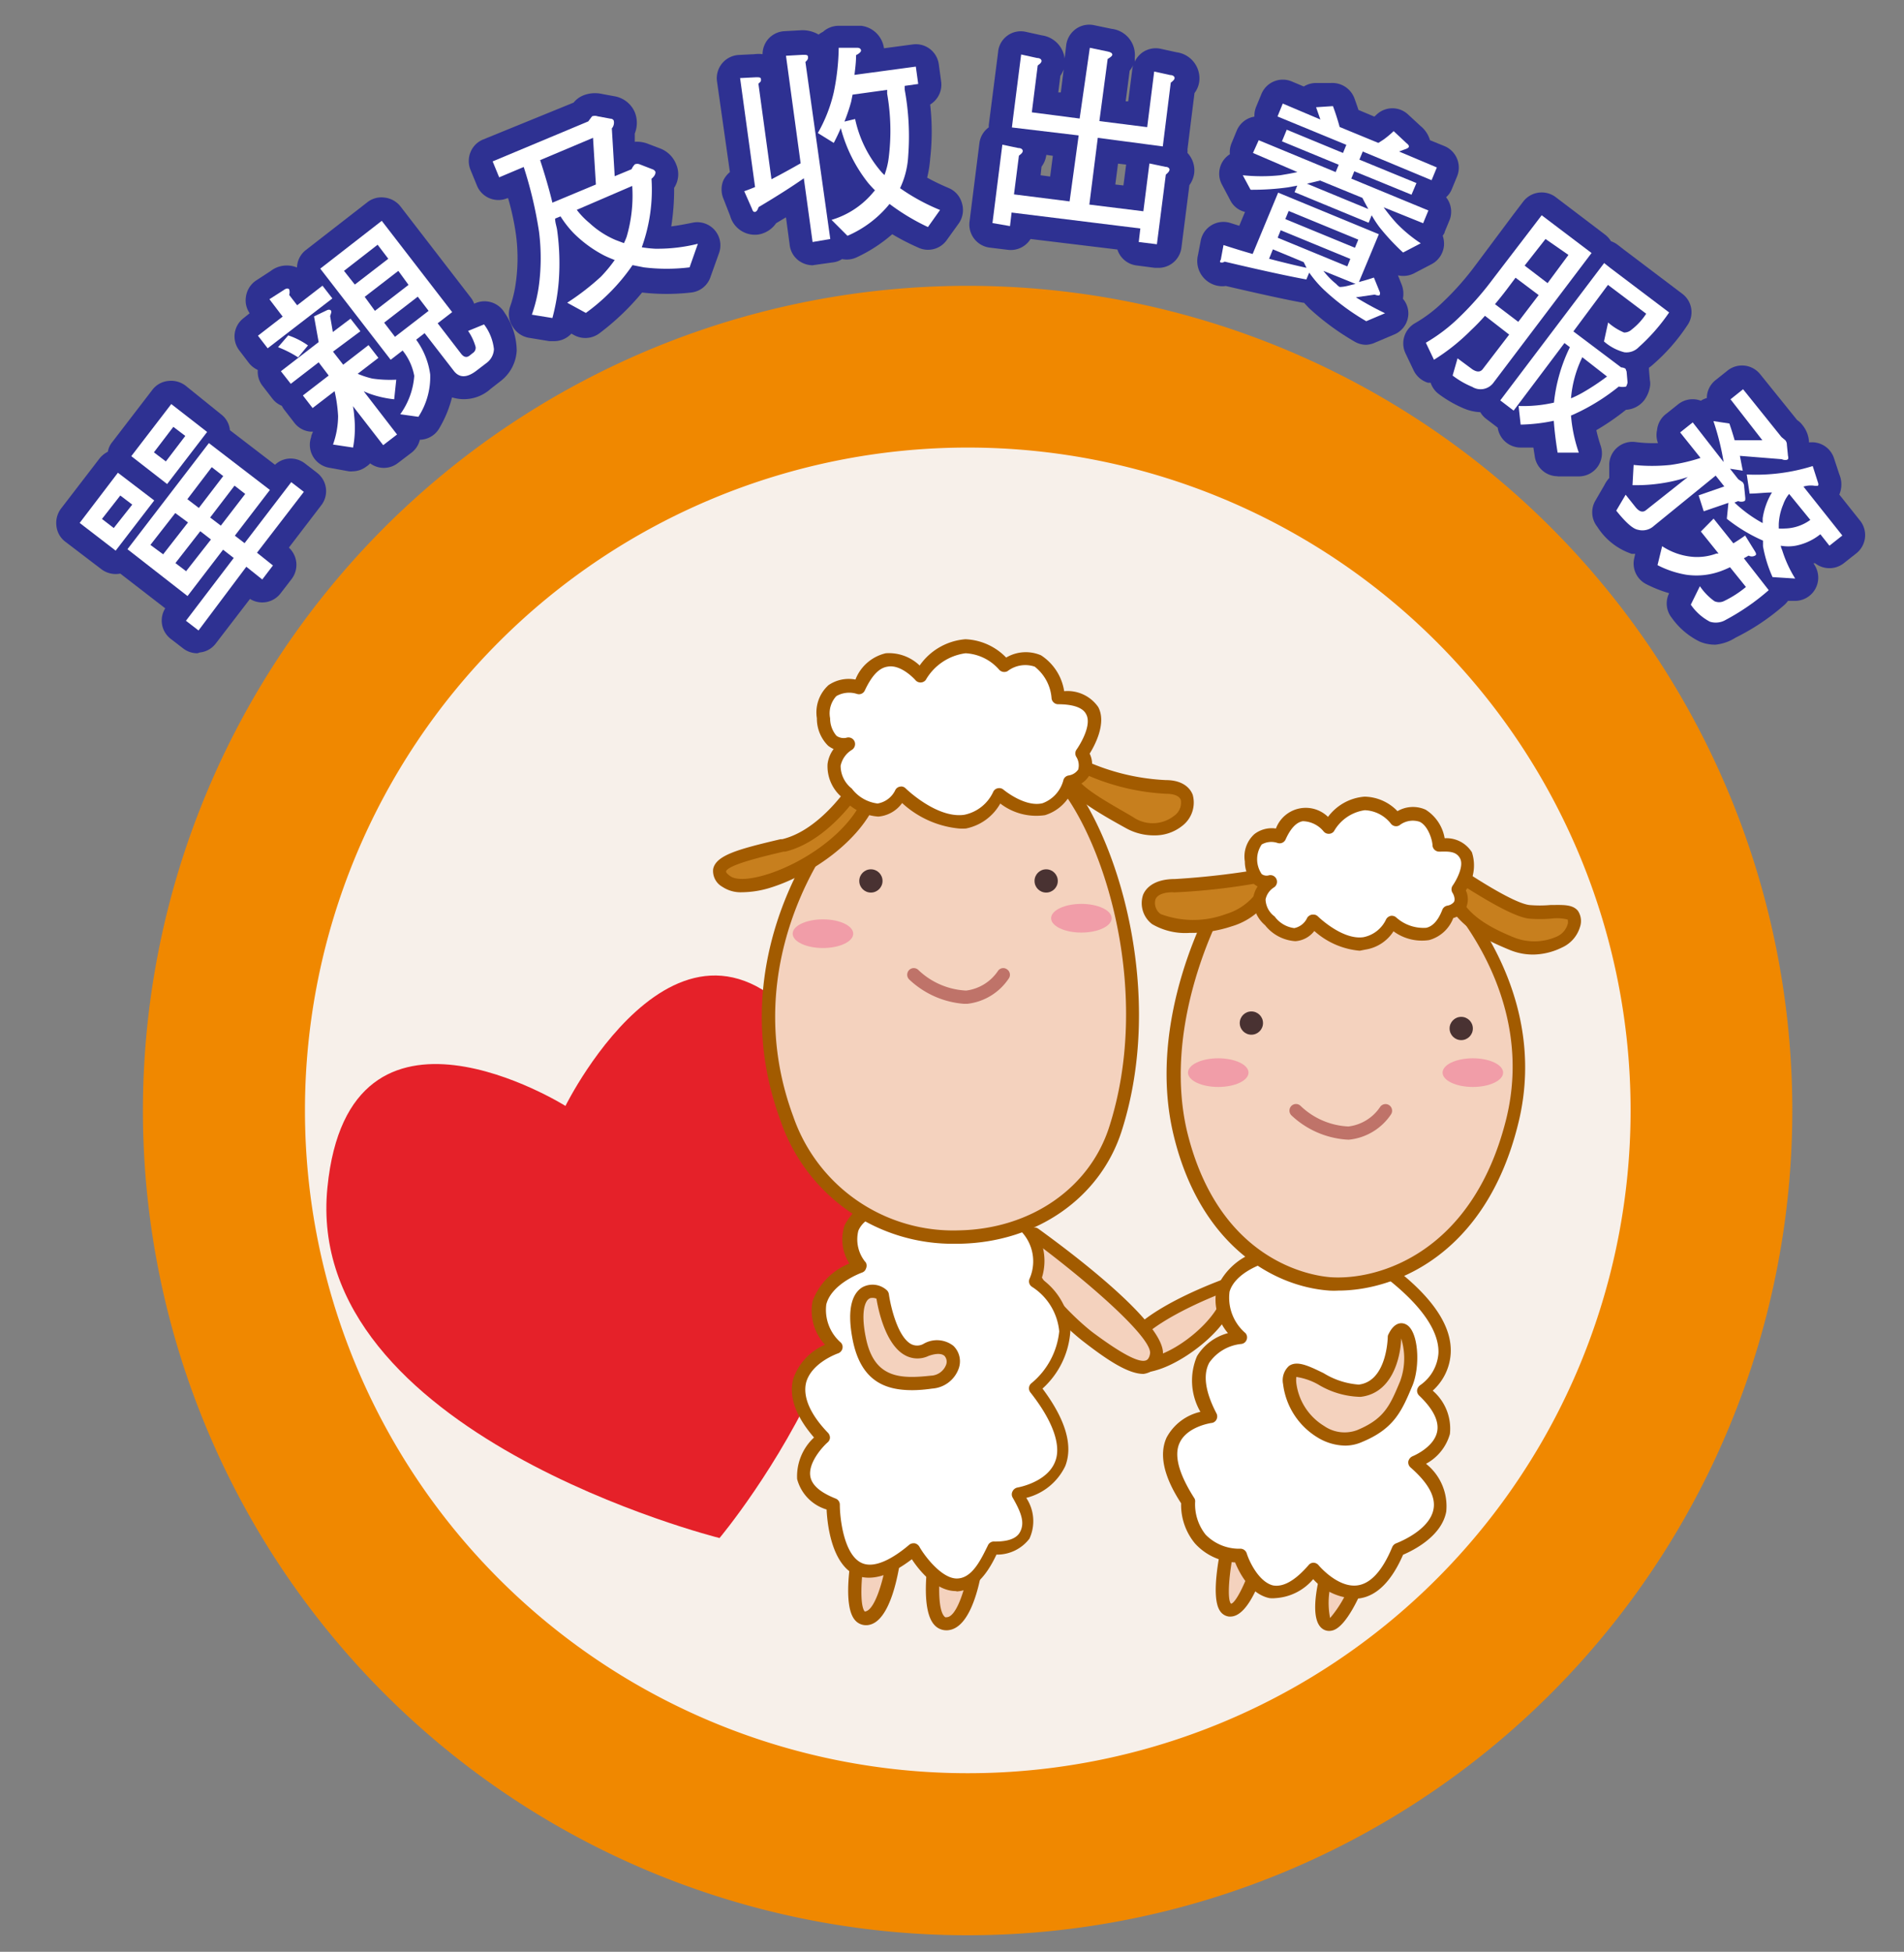 <?xml version="1.0" encoding="UTF-8"?> <svg xmlns="http://www.w3.org/2000/svg" id="圖層_1" data-name="圖層 1" viewBox="0 0 119.5 122.5"><rect x="0" y="0" width="119.5" height="122.5" fill="#808080" stroke="none"/><defs><style>.cls-1{fill:#f7f0ea;}.cls-2{fill:#e52129;}.cls-3{fill:#f4d2be;}.cls-4{fill:#a25b00;}.cls-5{fill:#fff;}.cls-6{fill:#f08800;}.cls-7{fill:#2e3192;}.cls-8{fill:#493232;}.cls-9{fill:#c77f1e;}.cls-10{fill:#bf7369;}.cls-11{fill:#f19da8;}</style></defs><title>ic_service03</title><circle class="cls-1" cx="60.47" cy="70.38" r="44.26"></circle><path class="cls-2" d="M35.49,69.41s7.89-16,16.19-3.26-6.52,30.38-6.52,30.38S19,90,20.55,74.53C21.9,60.89,35.49,69.41,35.49,69.41Z"></path><path class="cls-3" d="M77.18,96.53s-1.06,4.41,0,4.51,2.11-3.84,2.11-3.84Z"></path><path class="cls-4" d="M77.22,101.46h-.08a.78.78,0,0,1-.56-.34c-.64-.9,0-3.82.2-4.69a.41.41,0,0,1,.2-.26.42.42,0,0,1,.33,0l2.1.68a.43.43,0,0,1,.28.5C79.35,98.57,78.46,101.46,77.22,101.46Zm.27-4.4c-.37,1.7-.48,3.34-.23,3.59h0c.27,0,1-1.37,1.51-3.17Z"></path><path class="cls-3" d="M83.28,98.79s-.73,2.74,0,3.12,1.92-2.53,1.92-2.53S84.32,97.15,83.28,98.79Z"></path><path class="cls-4" d="M83.42,102.36a.73.73,0,0,1-.33-.08c-.92-.48-.45-2.68-.21-3.6a.61.61,0,0,1,.05-.12,1.36,1.36,0,0,1,1.23-.78c.84.08,1.34,1.22,1.43,1.45a.37.37,0,0,1,0,.31c-.23.57-1.06,2.47-1.89,2.77A.86.86,0,0,1,83.42,102.36Zm.25-3.4a4.91,4.91,0,0,0-.19,2.59,7.3,7.3,0,0,0,1.27-2.16c-.18-.38-.47-.77-.67-.78S83.82,98.73,83.67,99Z"></path><path class="cls-3" d="M77.14,80.6s-7,2.49-6.29,4.57S77.76,83.09,77.14,80.6Z"></path><path class="cls-4" d="M71.75,86.14a1.22,1.22,0,0,1-1.29-.84C69.69,83,75.77,80.65,77,80.21a.45.45,0,0,1,.34,0,.43.43,0,0,1,.2.27c.55,2.2-2.92,4.93-4.94,5.51A3.26,3.26,0,0,1,71.75,86.14Zm5-5c-2.6,1-5.86,2.77-5.5,3.85.12.37.68.3,1.12.17C74.18,84.69,76.52,82.62,76.75,81.19Z"></path><path class="cls-5" d="M79.27,78.87s-4.65,1.35-1.45,5.07c0,0-4.23.4-1.87,5,0,0-4.6.56-1.39,5.33a3.11,3.11,0,0,0,3.26,3.39s1.4,4.5,4.58.83c0,0,3.18,3.94,5.33-1.25,0,0,5.18-1.86,1-5.46,0,0,3.74-1.45.56-4.5,0,0,4-2.56-1.87-7.19C87.45,80.05,81.33,76.73,79.27,78.87Z"></path><path class="cls-4" d="M80.07,100.3a1.81,1.81,0,0,1-.4,0c-1.23-.26-1.91-1.64-2.15-2.24A3.64,3.64,0,0,1,75,96.87a3.8,3.8,0,0,1-.87-2.52c-1.09-1.67-1.4-3.06-.91-4.13a3.22,3.22,0,0,1,2.12-1.61,3.92,3.92,0,0,1-.21-3.5,3.26,3.26,0,0,1,1.94-1.44,3.24,3.24,0,0,1-.7-2.83,4.13,4.13,0,0,1,2.67-2.33c2.31-2.2,8.34,1,8.6,1.17,2.37,1.86,3.5,3.62,3.41,5.26a3.41,3.41,0,0,1-1.13,2.34A3.14,3.14,0,0,1,91,90a3.06,3.06,0,0,1-1.5,1.87,3.4,3.4,0,0,1,1.27,3c-.29,1.58-2.13,2.46-2.71,2.71-.72,1.66-1.65,2.59-2.75,2.74a3.64,3.64,0,0,1-2.89-1.21A3.36,3.36,0,0,1,80.07,100.3Zm1.28-21.74a2.38,2.38,0,0,0-1.78.6.49.49,0,0,1-.18.11s-1.85.55-2.22,1.8a2.92,2.92,0,0,0,1,2.6.41.41,0,0,1,.07.42.4.4,0,0,1-.34.26,2.79,2.79,0,0,0-2,1.17c-.41.75-.26,1.83.45,3.19a.42.42,0,0,1,0,.38.39.39,0,0,1-.32.22s-1.53.21-2,1.26c-.37.81,0,2,.91,3.43a.36.36,0,0,1,.07.26,3.06,3.06,0,0,0,.66,2.06,2.94,2.94,0,0,0,2.2.88.42.42,0,0,1,.38.3c.15.48.74,1.76,1.63,2,.65.13,1.4-.29,2.25-1.27a.39.39,0,0,1,.32-.15.43.43,0,0,1,.31.16s1.2,1.44,2.45,1.26c.83-.12,1.56-.93,2.17-2.4a.45.45,0,0,1,.25-.24s2.09-.77,2.34-2.14c.15-.78-.34-1.66-1.44-2.62a.42.42,0,0,1-.14-.38.47.47,0,0,1,.26-.32s1.35-.54,1.55-1.55c.13-.66-.25-1.42-1.13-2.26a.43.43,0,0,1-.13-.34.48.48,0,0,1,.19-.31,2.67,2.67,0,0,0,1.15-2c.06-1.34-1-2.9-3-4.52A15.06,15.06,0,0,0,81.35,78.56Zm-2.08.31h0Z"></path><path class="cls-3" d="M76.59,56.49s-4.22,7.3-2.49,14.56,6.57,9.27,9.41,9.48,9.18-1.31,11.4-10.1-4.62-15.14-4.62-15.14Z"></path><path class="cls-4" d="M84,81a5,5,0,0,1-.56,0c-3.67-.26-8.17-3-9.79-9.79-1.75-7.34,2.36-14.56,2.54-14.87l.11-.18,14.09-1.24.14.12c.07.07,7,6.63,4.74,15.55C93.22,78.8,87.5,81,84,81ZM76.85,56.89C76.22,58.06,73,64.57,74.5,71c2,8.23,7.87,9.07,9,9.16,3.08.21,8.89-1.58,11-9.79,2-7.78-3.46-13.69-4.38-14.61Z"></path><path class="cls-3" d="M64.93,77.49s7.92,5.74,7.64,7.54-2.69.1-4.28-1.09S63,79,64.93,77.49Z"></path><path class="cls-4" d="M71.77,86.23c-.92,0-2.17-.79-3.73-2-1.31-1-4-3.65-4.06-5.62a1.8,1.8,0,0,1,.69-1.49.42.42,0,0,1,.5,0c1.91,1.38,8.11,6,7.81,7.94a1.24,1.24,0,0,1-.72,1A1.3,1.3,0,0,1,71.77,86.23ZM65,78a1,1,0,0,0-.17.6c0,1.56,2.44,4,3.72,5,1.81,1.35,3,2,3.42,1.76,0,0,.16-.07.21-.41C72.31,84,68.6,80.69,65,78Z"></path><path class="cls-3" d="M53.93,97.2s-.87,4.43.45,4.36,1.8-4.36,1.8-4.36Z"></path><path class="cls-4" d="M54.35,102a.9.9,0,0,1-.69-.32c-.8-.92-.25-3.94-.14-4.53a.42.42,0,0,1,.41-.34h2.25a.41.41,0,0,1,.41.46c-.12,1.09-.64,4.65-2.19,4.73Zm-.08-4.36c-.24,1.46-.31,3.12,0,3.5h0c.58,0,1.16-1.77,1.42-3.5Z"></path><path class="cls-3" d="M58.67,97.9s-.62,4.08.76,4,1.87-4,1.87-4Z"></path><path class="cls-4" d="M59.39,102.32a1,1,0,0,1-.75-.34c-.83-.91-.46-3.61-.38-4.15a.41.41,0,0,1,.41-.35H61.3a.41.41,0,0,1,.31.14.44.44,0,0,1,.1.33c-.09.71-.61,4.29-2.26,4.37Zm-.36-4c-.13,1.15-.15,2.7.23,3.12.05.06.09.08.15.06.61,0,1.17-1.74,1.41-3.18Z"></path><path class="cls-5" d="M55.38,75.62s-3.49.76-1.45,3.87c0,0-4.6,1.59-1.49,5.05,0,0-4.63,1.53-.76,5.68,0,0-3.18,2.76.62,4.22,0,0,0,7,5.05,2.83,0,0,2.77,5,5-.14,0,0,3.59.21,1.52-3.39,0,0,5.6-.89,1.07-6.64,0,0,4.25-3.46,0-6.71a3.14,3.14,0,0,0-1.14-3.87S56.11,73.06,55.38,75.62Z"></path><path class="cls-4" d="M60,99.86c-1.26,0-2.31-1.29-2.77-2-1.4,1.07-2.58,1.39-3.52,1-1.54-.71-1.79-3.26-1.83-4.12a2.72,2.72,0,0,1-1.85-1.91,3.33,3.33,0,0,1,1.06-2.61c-1.15-1.33-1.59-2.56-1.31-3.66a3.58,3.58,0,0,1,2-2.16A3.15,3.15,0,0,1,51,81.66a4.08,4.08,0,0,1,2.31-2.36,2.79,2.79,0,0,1-.3-2.4,3.19,3.19,0,0,1,2-1.63,1.54,1.54,0,0,1,.79-.76c2.13-1,7.49,1.36,8.1,1.63a3.54,3.54,0,0,1,1.47,4.12,4.32,4.32,0,0,1,1.81,3.26,5.32,5.32,0,0,1-1.75,3.63c1.45,1.94,1.93,3.57,1.43,4.86a3.7,3.7,0,0,1-2.45,2,2.63,2.63,0,0,1,.2,2.56,2.55,2.55,0,0,1-2.07,1c-.69,1.48-1.53,2.26-2.49,2.31Zm-2.67-3h.08a.45.45,0,0,1,.29.21c.31.56,1.39,2,2.35,2S61.56,97.89,62,97a.41.41,0,0,1,.41-.25c.34,0,1.28,0,1.6-.58s.11-1.2-.46-2.19a.4.4,0,0,1,0-.38.44.44,0,0,1,.31-.24s1.85-.31,2.36-1.62c.41-1-.13-2.55-1.55-4.35a.41.41,0,0,1,.07-.58,4.85,4.85,0,0,0,1.74-3.25,3.73,3.73,0,0,0-1.73-2.81.41.41,0,0,1-.13-.5,2.72,2.72,0,0,0-1-3.36c-1.48-.66-5.82-2.31-7.34-1.6a.74.74,0,0,0-.43.47.4.4,0,0,1-.31.29s-1.31.3-1.67,1.2a2.24,2.24,0,0,0,.48,2,.44.44,0,0,1,0,.37.39.39,0,0,1-.25.25s-1.91.68-2.24,2a2.72,2.72,0,0,0,.92,2.4.4.4,0,0,1,.09.38.43.43,0,0,1-.27.29s-1.64.56-2,1.81c-.23.89.23,2,1.37,3.18a.45.45,0,0,1,.12.31.41.41,0,0,1-.15.29c-.35.31-1.23,1.3-1.08,2.14.1.55.63,1,1.58,1.38a.41.41,0,0,1,.27.39c0,.84.25,3.13,1.36,3.65.87.41,2.12-.39,3-1.14A.41.41,0,0,1,57.35,96.86Zm-2-21.24h0Z"></path><path class="cls-3" d="M52.23,52a19.25,19.25,0,0,0-2.83,18.2c3.8,10.31,17.85,9.27,20.61.62s-.34-18.33-3.39-21.93l-11.27-.3Z"></path><path class="cls-4" d="M60,78.06a11.42,11.42,0,0,1-11-7.69C45.16,60,51.85,51.83,51.92,51.75h0l3.24-3.55,11.65.31.12.15c3.23,3.81,6.23,13.69,3.47,22.32-1.34,4.2-5.34,7-10.19,7.08ZM52.55,52.29c-.2.25-6.39,8-2.76,17.79A10.62,10.62,0,0,0,60.2,77.22c4.49-.09,8.19-2.65,9.42-6.5,2.64-8.24-.14-17.63-3.19-21.4L55.53,49Z"></path><path class="cls-6" d="M60.74,17.94a51.76,51.76,0,1,0,51.75,51.75A51.75,51.75,0,0,0,60.74,17.94Zm0,93.35a41.6,41.6,0,1,1,41.6-41.6A41.59,41.59,0,0,1,60.74,111.29Z"></path><path d="M5,32.82,7.4,29.67l2.28,1.74L7.26,34.56Zm3.3-1.15-.75-.57L6.4,32.57l.74.57ZM8,34.47l5.11-6.66,3.83,2.94-2.2,2.87.61.47,2.93-3.83.79.61-2.94,3.82,1,.8-.67.88-1-.8-3,4-.79-.61,3-3.94L14,34.5l-2.23,2.91Zm.24-5.84,2.51-3.27L13,27.11l-2.51,3.27Zm2,6.16,1.56-2L11,32.2l-1.56,2Zm1.39-7.43-.75-.57-1.22,1.6.75.57Zm1.61,6.5-.67-.52-1.56,2,.67.51Zm-1.48-2.53.72.55,1.53-2-.72-.56ZM15.39,31l-.67-.52-1.53,2,.67.51Z"></path><path d="M16.91,18.78l.89-.57c.16-.12.28-.13.35-.05a.61.61,0,0,1,0,.35l.5.65,1.59-1.23.62.8-4.06,3.13-.61-.79,1.55-1.2Zm1.18,2.27a4.64,4.64,0,0,1,1.24.63l-.62.75a6.8,6.8,0,0,0-1.26-.64Zm1.62-1.19.77-.37c.13-.07.23-.07.29,0s0,.18-.05.35l.17,1L22,20l.62.79L20.9,22.07l.64.82,1.59-1.23.62.8-1.3,1a5.72,5.72,0,0,0,.92.3,7.73,7.73,0,0,0,1.5.07l-.13,1.23a6.66,6.66,0,0,1-1.57-.36l-.34-.14,2.09,2.71-.87.67-1.9-2.45a4.51,4.51,0,0,1,.08.6,6.84,6.84,0,0,1-.07,2L20.9,27.9a5.41,5.41,0,0,0,.32-1.79A9.27,9.27,0,0,0,21,24.55l-1.38,1.06-.61-.79,1.62-1.25L20,22.74l-1.75,1.35-.62-.79L20,21.47Zm.39-3,3.86-3,4.42,5.73-.91.7,1.47,1.91c.17.22.35.26.53.12l.2-.16a.39.39,0,0,0,.18-.39,3.41,3.41,0,0,0-.47-1l1-.41A3.14,3.14,0,0,1,31,21.91a1.13,1.13,0,0,1-.45.86l-.64.49c-.61.47-1.09.47-1.44,0l-1.82-2.35-.53.41A4.8,4.8,0,0,1,27,23.5a4.6,4.6,0,0,1-.74,2.66L25.12,26A4.7,4.7,0,0,0,26,23.59,3.57,3.57,0,0,0,25.27,22l-.75.58Zm2.17,1,2.1-1.62-.67-.88L21.59,17Zm1.26,1.65,2.11-1.63L25,17l-2.11,1.63Zm3.37,0-.68-.89-2.11,1.63.68.89Z"></path><path d="M32.87,10.48l-1.54.65-.41-1,6-2.51.24-.32a.53.53,0,0,1,.35,0l.81.15c.11,0,.18.07.2.12a.56.56,0,0,1-.12.49l.18,3,1.06-.44a1,1,0,0,1,.21-.31.42.42,0,0,1,.29,0l.8.31a.32.32,0,0,1,.2.17c0,.08,0,.22-.25.43a10.62,10.62,0,0,1-.61,4.3,7.45,7.45,0,0,0,.84.09,10.47,10.47,0,0,0,2.68-.31l-.52,1.48a11.79,11.79,0,0,1-2.87,0l-.71-.14a12.23,12.23,0,0,1-2.93,3L35.6,19a15.68,15.68,0,0,0,2.11-1.63,8.78,8.78,0,0,0,.87-1.05c-.23-.09-.45-.18-.67-.29A7.8,7.8,0,0,1,36,14.63a6.51,6.51,0,0,1-.82-1.05l-.34.14c0,.26.1.5.13.74a15.17,15.17,0,0,1,.1,3.18,12.69,12.69,0,0,1-.4,2.32l-1.29-.21a9.09,9.09,0,0,0,.45-1.89,13.13,13.13,0,0,0,0-3.32A25.55,25.55,0,0,0,32.87,10.48Zm1.8,2.24,2.73-1.14-.18-2.93-3.32,1.4C34.21,11,34.47,11.89,34.67,12.72Zm1.53.45A5,5,0,0,0,37,14a5.67,5.67,0,0,0,1.63,1.06l.53.2a4.34,4.34,0,0,0,.17-.4,9.2,9.2,0,0,0,.35-3.19Z"></path><path d="M46.45,4.9l1-.05c.2,0,.3,0,.31.12s0,.15-.16.28l.82,6c.62-.32,1.23-.66,1.83-1l-.92-6.75,1.06-.06c.2,0,.31,0,.32.12s0,.18-.16.33L52.11,15,51,15.19l-.55-4c-.68.48-1.63,1.09-2.84,1.81-.06.19-.13.28-.22.3s-.15-.06-.19-.19L46.71,12c.24-.08.46-.17.68-.26ZM52.64,3l1.18,0c.14,0,.21.08.22.16s-.09.19-.31.3c0,.46-.06.87-.1,1.24l3.85-.52.15,1.09-.85.12,0,.23A16.19,16.19,0,0,1,57,9.81a5.36,5.36,0,0,1-.51,2A12.7,12.7,0,0,0,59,13.18l-.76,1.07a13.59,13.59,0,0,1-2.41-1.45,6.92,6.92,0,0,1-2.64,2l-1-1a5.4,5.4,0,0,0,2.65-1.77.6.6,0,0,1,.08-.08c-.16-.16-.31-.32-.45-.49a9.38,9.38,0,0,1-1.7-3.42c-.13.31-.28.62-.44.93l-1-.62a9.38,9.38,0,0,0,1-2.56A14.65,14.65,0,0,0,52.64,3ZM53,7.63l.67-.16a7.45,7.45,0,0,0,1.69,3.37l.15.15a4.75,4.75,0,0,0,.27-1.11,13.51,13.51,0,0,0-.1-4l0-.24-2.17.3-.09.45A11.82,11.82,0,0,1,53,7.63Z"></path><path d="M63.58,7.42l.51-4,1,.22c.2,0,.29.11.28.2s-.09.16-.24.27l-.37,2.94,3,.39L68.4,3l1.11.23q.31.06.3.21c0,.06-.1.15-.29.26L69,7.6l3,.38.44-3.49,1,.22c.2,0,.29.11.28.2s-.09.16-.24.28l-.5,4L68.9,8.65l-.53,4.19,3.39.42.38-3,1,.21c.19,0,.28.11.26.2s-.08.16-.23.29l-.56,4.37-1.14-.14.1-.85-8.08-1-.1.85L62.29,14l.62-4.92,1,.21c.2,0,.29.1.28.2s-.09.16-.24.28l-.31,2.43,3.49.44L67.7,8.5,63.51,8Z"></path><path d="M80.22,12.09l6.32,2.61-1.25,3c.34-.09.65-.18.94-.28l.37.91a.22.22,0,0,1,0,.16c0,.07-.14.07-.32,0l-1.18.17c.52.32,1.12.66,1.83,1l-1.18.5a14.62,14.62,0,0,1-2.58-1.9,7.09,7.09,0,0,1-1-1.15l-.18.43c-1.09-.2-2.81-.57-5.13-1.12a.29.29,0,0,1-.24.05c-.06,0-.07-.08,0-.17l.17-.92c.62.2,1.23.39,1.83.56Zm3.44-5.43c.17.46.31.9.42,1.31l2.43,1,.34-.22a6.31,6.31,0,0,0,.62-.52l.8.75c.13.1.17.17.15.24s-.14.12-.35.19l-.26.1,2.37,1-.33.8L85.53,9.51l-.21.51,3.58,1.47-.31.73L85,10.75l-.19.46,4.84,2-.33.8-2.48-1a11.27,11.27,0,0,0,.81,1,8.9,8.9,0,0,0,1.52,1.26l-1.11.58a14.33,14.33,0,0,1-1.48-1.59,6.93,6.93,0,0,1-.49-.75l-.19.47-4.65-1.92.17-.41-.59.11a16.22,16.22,0,0,1-2.34.15L78,11a11.48,11.48,0,0,0,2.35,0c.35-.06.72-.12,1.08-.2L78.64,9.6,79,8.8l4.83,2,.19-.46L80.46,8.87l.3-.73L84.29,9.6l.21-.51L80.18,7.31l.33-.81,2.36,1-.27-.77ZM82,16.81c-.06-.12-.12-.25-.18-.36l-1.93-.8-.24.59C80.45,16.45,81.23,16.64,82,16.81Zm-1.62-2.36-.19.47,4.37,1.8.19-.47Zm.5-1.21-.21.51,4.37,1.8.21-.51Zm5-.12c-.13-.24-.26-.47-.37-.7l-2.66-1.09-.82.2ZM83.06,17a4.93,4.93,0,0,0,.81.83.91.91,0,0,0,.21.18c.34,0,.66-.12,1-.19Z"></path><path d="M96.15,14.31l.61-.8,3.13,2.37-6.18,8.17a1,1,0,0,1-1.31.23,5.33,5.33,0,0,1-1.23-.71l.31-1.08.93.69c.28.18.49.18.64,0L94.72,21,93.2,19.82a12.39,12.39,0,0,1-.87.9A12.86,12.86,0,0,1,90,22.58l-.51-1.07a10.65,10.65,0,0,0,2.07-1.57,19.59,19.59,0,0,0,2.14-2.43Zm-2.32,4.78,1.46,1.11,1.28-1.68-1.45-1.09-.54.72C94.33,18.48,94.08,18.79,93.83,19.09Zm7.24-2.27,3.69,2.79a11.9,11.9,0,0,1-1.91,2.18,1.07,1.07,0,0,1-.9.32,3.12,3.12,0,0,1-1.28-.68l.26-1.19a3.66,3.66,0,0,0,1,.63.68.68,0,0,0,.47-.18,4,4,0,0,0,.92-1l-2.4-1.81L98.75,20.8l3,2.26a.54.54,0,0,1,.27.08l.07.18.06.69a1,1,0,0,1-.09.25s-.2.06-.46,0a13,13,0,0,1-2.45,1.57c-.19.09-.37.18-.55.25a9.45,9.45,0,0,0,.49,2.33H97.76c-.12-.75-.2-1.41-.24-2a11.15,11.15,0,0,1-2.08.24l-.13-1.17a8.7,8.7,0,0,0,2.22-.21,10.4,10.4,0,0,1,1-3.48l-.34-.26L95,25.77l-.84-.64,6.52-8.62Zm-5.38-.15,1.44,1.1L98.44,16,97,15Zm3.62,5.75A7.21,7.21,0,0,0,98.6,25a6.5,6.5,0,0,0,.75-.37,14.53,14.53,0,0,0,1.51-1Z"></path><path d="M112.05,27.63a.43.43,0,0,1,.1.29l.07.7a.3.3,0,0,1,0,.2c-.09.07-.22.07-.4,0l-2.62-.21.18.93-.8-.12.52.66.27.18a.43.43,0,0,1,.1.29l.07.71c0,.1,0,.16-.06.19s-.21.07-.39,0l-.23.09a8.34,8.34,0,0,0,1.77,1.29l0,0,0-.3a4.45,4.45,0,0,1,.51-1.5.83.83,0,0,1,.08-.12c-.47,0-.94.07-1.41.07l-.18-1.2a11.91,11.91,0,0,0,4.14-.53l.32,1q.07.18,0,.24s-.09,0-.19,0a1.55,1.55,0,0,0-.71.05l2.44,3.07-.81.64-.57-.72a3.55,3.55,0,0,1-1.55.72,2.63,2.63,0,0,1-.93,0c0,.1.06.21.1.33a7.69,7.69,0,0,0,.8,1.73l-1.42-.09a8.18,8.18,0,0,1-.6-1.94c0-.11,0-.23,0-.35a10.22,10.22,0,0,1-2.27-1.37l.1-1-1.55.53-.32-1,1.61-.56-.54-.68L103.81,33a1.06,1.06,0,0,1-1,.25c-.32-.05-.77-.45-1.37-1.2l.59-1,.62.78c.22.27.43.35.63.21l2.65-2.1a9.56,9.56,0,0,1-1.18.31,10.61,10.61,0,0,1-2.29.2l.07-1.27a11.18,11.18,0,0,0,2.31,0,10.73,10.73,0,0,0,1.89-.44l-1.28-1.6.79-.63L108.18,29a16.09,16.09,0,0,0-.64-2.57l1,.15q.18.52.33,1.05l1.74,0-2-2.57.79-.63,2.41,3Zm-4.5,4.92,1.24,1.55c.23-.14.48-.3.74-.49l.62,1c.08.13.09.22,0,.26a.4.4,0,0,1-.4,0l-.3.17,1.56,2a14.37,14.37,0,0,1-2.69,1.86,1.23,1.23,0,0,1-1,.12,3.31,3.31,0,0,1-1.2-1.07l.57-1.16a3.67,3.67,0,0,0,.91.94.7.7,0,0,0,.59,0,6.65,6.65,0,0,0,1.39-.89l-1-1.24a6,6,0,0,1-.59.25,4.45,4.45,0,0,1-2.17.22,6.17,6.17,0,0,1-1.79-.6l.29-1.19a4.11,4.11,0,0,0,1.94.67,3.48,3.48,0,0,0,1.47-.21l.13,0-1.11-1.38ZM112.29,31a2.13,2.13,0,0,0-.37.66,3.58,3.58,0,0,0-.28,1.23v.28a2.33,2.33,0,0,0,.37,0,2.81,2.81,0,0,0,1.61-.54Z"></path><path class="cls-7" d="M12.39,41a1.45,1.45,0,0,1-.89-.3l-.78-.6a1.45,1.45,0,0,1-.35-1.92L7.55,36a1.49,1.49,0,0,1-1.18-.27L4.1,34a1.43,1.43,0,0,1-.56-1,1.5,1.5,0,0,1,.29-1.08l2.42-3.15a1.61,1.61,0,0,1,.52-.42,1.31,1.31,0,0,1,.28-.61l2.51-3.27a1.43,1.43,0,0,1,1-.56,1.5,1.5,0,0,1,1.08.29L13.87,26A1.41,1.41,0,0,1,14.43,27l2.83,2.17a1.43,1.43,0,0,1,.8-.38,1.47,1.47,0,0,1,1.07.29l.79.61a1.45,1.45,0,0,1,.26,2l-2.05,2.68a1.47,1.47,0,0,1,.15,2l-.67.87a1.45,1.45,0,0,1-1.92.35l-2.15,2.8a1.43,1.43,0,0,1-1,.56Z"></path><path class="cls-7" d="M22.16,29.58a1.23,1.23,0,0,1-.27,0l-1.26-.23a1.46,1.46,0,0,1-1.1-1.92c0-.11.08-.23.11-.34h-.17a1.43,1.43,0,0,1-1-.56l-.61-.79a1.34,1.34,0,0,1-.17-.27,1.41,1.41,0,0,1-.6-.46l-.61-.79a1.44,1.44,0,0,1-.3-1,1.5,1.5,0,0,1-.56-.44l-.61-.8a1.44,1.44,0,0,1,.26-2l.4-.32a1.42,1.42,0,0,1-.23-1.06,1.47,1.47,0,0,1,.64-1L17,17a1.66,1.66,0,0,1,1.64-.21,1.44,1.44,0,0,1,.56-1.1l3.86-3a1.42,1.42,0,0,1,1.07-.29,1.48,1.48,0,0,1,1,.55l4.42,5.73a1.41,1.41,0,0,1,.21.38l.12-.05a1.46,1.46,0,0,1,1.79.62A4.29,4.29,0,0,1,32.43,22a2.58,2.58,0,0,1-1,1.91l-.63.49a2.5,2.5,0,0,1-2.43.54,7.32,7.32,0,0,1-.8,1.94,1.44,1.44,0,0,1-1.22.72,1.43,1.43,0,0,1-.52.81l-.88.67a1.44,1.44,0,0,1-1.72,0,1,1,0,0,1-.22.19A1.46,1.46,0,0,1,22.16,29.58Z"></path><path class="cls-7" d="M34.71,21.41l-.24,0-1.28-.21a1.47,1.47,0,0,1-1-.68A1.44,1.44,0,0,1,32,19.29a7.49,7.49,0,0,0,.38-1.59,11.06,11.06,0,0,0,0-3,16.16,16.16,0,0,0-.49-2.26l-.05,0a1.45,1.45,0,0,1-1.9-.78l-.41-1a1.47,1.47,0,0,1,0-1.11,1.44,1.44,0,0,1,.78-.79L36,6.44A1.55,1.55,0,0,1,36.58,6a2,2,0,0,1,1.22-.1l.76.14a1.7,1.7,0,0,1,1.28,1,1.8,1.8,0,0,1,0,1.34l0,.52A1.92,1.92,0,0,1,40.6,9l.84.32a1.74,1.74,0,0,1,1,1,1.55,1.55,0,0,1-.13,1.47,14.92,14.92,0,0,1-.18,2.42c.39-.05.83-.13,1.32-.23a1.45,1.45,0,0,1,1.68,1.9l-.53,1.48a1.44,1.44,0,0,1-1.23,1,13.59,13.59,0,0,1-3.07,0,15.75,15.75,0,0,1-2.68,2.56,1.47,1.47,0,0,1-1.61.1l-.15-.08A1.47,1.47,0,0,1,34.71,21.41Z"></path><path class="cls-7" d="M51,16.65a1.51,1.51,0,0,1-.88-.3,1.43,1.43,0,0,1-.56-1l-.23-1.71-.62.37a1.68,1.68,0,0,1-1.12.71,1.61,1.61,0,0,1-1.76-1.16l-.43-1.1a1.5,1.5,0,0,1,0-1.14,1.6,1.6,0,0,1,.41-.52L45,5.1a1.46,1.46,0,0,1,1.36-1.65l1-.05a2,2,0,0,1,.5,0,1.48,1.48,0,0,1,.33-.92,1.46,1.46,0,0,1,1-.52l1.06-.06a2,2,0,0,1,1.13.27A1.37,1.37,0,0,1,51.65,2a1.48,1.48,0,0,1,1.06-.38l1.17,0,.18,0a1.64,1.64,0,0,1,1.42,1.41h0l1.8-.24a1.45,1.45,0,0,1,1.64,1.24l.15,1.09a1.46,1.46,0,0,1-.69,1.44,15,15,0,0,1,0,3.4,7.18,7.18,0,0,1-.19,1.19,14.27,14.27,0,0,0,1.35.65,1.44,1.44,0,0,1,.83.94A1.47,1.47,0,0,1,60.19,14l-.77,1.07a1.44,1.44,0,0,1-1.81.46A14.51,14.51,0,0,1,56,14.7a9.48,9.48,0,0,1-2.21,1.44,1.47,1.47,0,0,1-.94.12,1.31,1.31,0,0,1-.59.21l-1.14.16Zm-2.39-3.89Z"></path><path class="cls-7" d="M72.66,16.81h-.18l-1.15-.15a1.45,1.45,0,0,1-1.2-1L64.68,15a1.46,1.46,0,0,1-1.42.68l-1.15-.14a1.46,1.46,0,0,1-1.26-1.63l.62-4.92a1.45,1.45,0,0,1,.59-1,.92.92,0,0,1,0-.16l.58-4.53A1.43,1.43,0,0,1,64.39,2l1,.22a1.67,1.67,0,0,1,1.43,1.45l.1-.85a1.48,1.48,0,0,1,.6-1,1.44,1.44,0,0,1,1.14-.24l1.11.23a1.65,1.65,0,0,1,1.45,1.82,2,2,0,0,1,0,.24,1.53,1.53,0,0,1,.47-.57,1.47,1.47,0,0,1,1.15-.24l1,.22A1.65,1.65,0,0,1,75.27,5.1a1.51,1.51,0,0,1-.3.74l-.44,3.52a2,2,0,0,1,0,.24,1.59,1.59,0,0,1,.42,1.28,1.65,1.65,0,0,1-.3.74l-.5,3.92A1.45,1.45,0,0,1,72.66,16.81ZM70,11.58l.51.06.17-1.31-.51-.06ZM65.31,11l.6.08.17-1.3-.41-.06h0a1.55,1.55,0,0,1-.3.74Zm5.34-4.64.16,0,.26-2.05a1.74,1.74,0,0,1,.05-.22,1.74,1.74,0,0,1-.22.35ZM66.42,5.8l.16,0,.18-1.44a2.15,2.15,0,0,1-.21.4Z"></path><path class="cls-7" d="M85.75,21.64a1.44,1.44,0,0,1-.75-.21,16,16,0,0,1-2.85-2.1L81.84,19h-.06c-1.06-.19-2.65-.54-4.84-1.05a1.55,1.55,0,0,1-.83-.11A1.58,1.58,0,0,1,75.19,16l.17-.89A1.45,1.45,0,0,1,77.24,14l.54.17.36-.87a1.39,1.39,0,0,1-.92-.72l-.53-1a1.45,1.45,0,0,1,.07-1.48,1.43,1.43,0,0,1,.43-.42,1.45,1.45,0,0,1,.1-.68l.33-.8a1.46,1.46,0,0,1,.79-.79,1.68,1.68,0,0,1,.32-.09,1.48,1.48,0,0,1,.11-.62l.33-.8a1.45,1.45,0,0,1,1.9-.79l.76.32a1.44,1.44,0,0,1,.7-.22l1,0A1.48,1.48,0,0,1,85,6.15c.09.25.18.5.26.75l1,.42.13-.12a1.44,1.44,0,0,1,2,0l.77.71a1.79,1.79,0,0,1,.59.89l.91.37a1.46,1.46,0,0,1,.79,1.9l-.33.8a1.32,1.32,0,0,1-.36.51A1.45,1.45,0,0,1,91,13.76l-.33.8c0,.08-.08.16-.12.24a1.62,1.62,0,0,1,.08.59,1.47,1.47,0,0,1-.78,1.19l-1.11.58a1.48,1.48,0,0,1-1,.12l.21.53a1.59,1.59,0,0,1,.1.94,1.42,1.42,0,0,1,.34,1A1.44,1.44,0,0,1,87.49,21l-1.18.5A1.55,1.55,0,0,1,85.75,21.64Z"></path><path class="cls-7" d="M97.76,29.89a1.45,1.45,0,0,1-1.43-1.22l-.09-.58-.76,0A1.46,1.46,0,0,1,94,26.84l-.72-.55a1.35,1.35,0,0,1-.37-.42,3,3,0,0,1-1.07-.25,7.54,7.54,0,0,1-1.54-.89,1.45,1.45,0,0,1-.51-.71l-.17,0a1.48,1.48,0,0,1-.9-.78l-.51-1.07a1.46,1.46,0,0,1,.59-1.88,8.79,8.79,0,0,0,1.78-1.35,17.68,17.68,0,0,0,2-2.26L95,13.44h0l.61-.8a1.46,1.46,0,0,1,2-.29l3.12,2.37a1.51,1.51,0,0,1,.38.42,1.53,1.53,0,0,1,.4.21l.4.31h0l3.69,2.79a1.44,1.44,0,0,1,.28,2,11.88,11.88,0,0,1-2.16,2.45,1.81,1.81,0,0,1-.23.18.28.28,0,0,1,0,.09l.06.69a1.08,1.08,0,0,1,0,.44,2,2,0,0,1-.34.8,1.56,1.56,0,0,1-1.16.62A15.37,15.37,0,0,1,100.19,27a9.9,9.9,0,0,0,.28,1,1.45,1.45,0,0,1-1.37,1.9H97.76Z"></path><path class="cls-7" d="M107.68,40.46a2.45,2.45,0,0,1-1-.19,4.67,4.67,0,0,1-1.76-1.5,1.44,1.44,0,0,1-.16-1.54v0a8,8,0,0,1-1.42-.56,1.45,1.45,0,0,1-.77-1.64l.06-.27-.22,0a4.1,4.1,0,0,1-2.16-1.7,1.45,1.45,0,0,1-.13-1.62l.58-1A1.91,1.91,0,0,1,101,30l0-.89a1.46,1.46,0,0,1,1.63-1.37,8.62,8.62,0,0,0,1.43.07A1.41,1.41,0,0,1,104,27a1.45,1.45,0,0,1,.54-1l.79-.63a1.46,1.46,0,0,1,1.42-.22,1.46,1.46,0,0,1,.38-.17.49.49,0,0,1,0-.12,1.45,1.45,0,0,1,.54-1l.79-.63a1.46,1.46,0,0,1,2,.24l2.33,2.89a1.38,1.38,0,0,1,.33.31,1.83,1.83,0,0,1,.42,1.1,1.45,1.45,0,0,1,1.57,1l.33,1a1.63,1.63,0,0,1,0,1.27l1.33,1.67a1.46,1.46,0,0,1-.24,2l-.81.64a1.46,1.46,0,0,1-1.8,0l-.1,0,.1.17a1.46,1.46,0,0,1-1.35,2.19l-.35,0a1.7,1.7,0,0,1-.29.31,14,14,0,0,1-3,2A2.87,2.87,0,0,1,107.68,40.46Zm4.65-13Z"></path><path class="cls-5" d="M5,32.82,7.4,29.67l2.28,1.74L7.26,34.56Zm3.3-1.15-.75-.57L6.4,32.57l.74.57ZM8,34.47l5.11-6.66,3.83,2.94-2.2,2.87.61.47,2.93-3.83.79.61-2.94,3.82,1,.8-.67.88-1-.8-3,4-.79-.61,3-3.94L14,34.5l-2.23,2.91Zm.24-5.84,2.51-3.27L13,27.11l-2.51,3.27Zm2,6.16,1.56-2L11,32.2l-1.56,2Zm1.39-7.43-.75-.57-1.22,1.6.75.57Zm1.61,6.5-.67-.52-1.56,2,.67.51Zm-1.48-2.53.72.55,1.53-2-.72-.56ZM15.39,31l-.67-.52-1.53,2,.67.51Z"></path><path class="cls-5" d="M16.91,18.78l.89-.57c.16-.12.28-.13.35-.05a.61.61,0,0,1,0,.35l.5.65,1.59-1.23.62.8-4.06,3.13-.61-.79,1.55-1.2Zm1.18,2.27a4.64,4.64,0,0,1,1.24.63l-.62.75a6.8,6.8,0,0,0-1.26-.64Zm1.62-1.19.77-.37c.13-.07.23-.07.29,0s0,.18-.05.35l.17,1L22,20l.62.79L20.9,22.07l.64.82,1.59-1.23.62.8-1.3,1a5.72,5.72,0,0,0,.92.3,7.73,7.73,0,0,0,1.5.07l-.13,1.23a6.66,6.66,0,0,1-1.57-.36l-.34-.14,2.09,2.71-.87.67-1.9-2.45a4.51,4.51,0,0,1,.08.6,6.84,6.84,0,0,1-.07,2L20.9,27.9a5.41,5.41,0,0,0,.32-1.79A9.27,9.27,0,0,0,21,24.55l-1.38,1.06-.61-.79,1.62-1.25L20,22.74l-1.75,1.35-.62-.79L20,21.47Zm.39-3,3.86-3,4.42,5.73-.91.7,1.47,1.91c.17.22.35.26.53.12l.2-.16a.39.39,0,0,0,.18-.39,3.41,3.41,0,0,0-.47-1l1-.41A3.14,3.14,0,0,1,31,21.91a1.13,1.13,0,0,1-.45.86l-.64.49c-.61.47-1.09.47-1.44,0l-1.82-2.35-.53.41A4.8,4.8,0,0,1,27,23.5a4.6,4.6,0,0,1-.74,2.66L25.12,26A4.7,4.7,0,0,0,26,23.59,3.57,3.57,0,0,0,25.27,22l-.75.58Zm2.17,1,2.1-1.62-.67-.88L21.59,17Zm1.26,1.65,2.11-1.63L25,17l-2.11,1.63Zm3.37,0-.68-.89-2.11,1.63.68.89Z"></path><path class="cls-5" d="M32.87,10.48l-1.54.65-.41-1,6-2.51.24-.32a.53.53,0,0,1,.35,0l.81.15c.11,0,.18.07.2.12a.56.56,0,0,1-.12.49l.18,3,1.06-.44a1,1,0,0,1,.21-.31.42.42,0,0,1,.29,0l.8.31a.32.32,0,0,1,.2.17c0,.08,0,.22-.25.43a10.62,10.62,0,0,1-.61,4.3,7.45,7.45,0,0,0,.84.09,10.47,10.47,0,0,0,2.68-.31l-.52,1.48a11.79,11.79,0,0,1-2.87,0l-.71-.14a12.23,12.23,0,0,1-2.93,3L35.6,19a15.68,15.68,0,0,0,2.11-1.63,8.78,8.78,0,0,0,.87-1.05c-.23-.09-.45-.18-.67-.29A7.8,7.8,0,0,1,36,14.63a6.51,6.51,0,0,1-.82-1.05l-.34.14c0,.26.1.5.13.74a15.17,15.17,0,0,1,.1,3.18,12.69,12.69,0,0,1-.4,2.32l-1.29-.21a9.09,9.09,0,0,0,.45-1.89,13.13,13.13,0,0,0,0-3.32A25.55,25.55,0,0,0,32.87,10.48Zm1.8,2.24,2.73-1.14-.18-2.93-3.32,1.4C34.21,11,34.47,11.89,34.67,12.72Zm1.53.45A5,5,0,0,0,37,14a5.67,5.67,0,0,0,1.63,1.06l.53.2a4.34,4.34,0,0,0,.17-.4,9.2,9.2,0,0,0,.35-3.19Z"></path><path class="cls-5" d="M46.45,4.9l1-.05c.2,0,.3,0,.31.12s0,.15-.16.28l.82,6c.62-.32,1.23-.66,1.83-1l-.92-6.75,1.06-.06c.2,0,.31,0,.32.12s0,.18-.16.33L52.11,15,51,15.19l-.55-4c-.68.48-1.63,1.09-2.84,1.81-.06.19-.13.28-.22.3s-.15-.06-.19-.19L46.71,12c.24-.08.46-.17.68-.26ZM52.64,3l1.18,0c.14,0,.21.08.22.16s-.09.19-.31.3c0,.46-.06.87-.1,1.24l3.85-.52.15,1.09-.85.12,0,.23A16.19,16.19,0,0,1,57,9.81a5.36,5.36,0,0,1-.51,2A12.7,12.7,0,0,0,59,13.18l-.76,1.07a13.59,13.59,0,0,1-2.41-1.45,6.92,6.92,0,0,1-2.64,2l-1-1a5.4,5.4,0,0,0,2.65-1.77.6.6,0,0,1,.08-.08c-.16-.16-.31-.32-.45-.49a9.38,9.38,0,0,1-1.7-3.42c-.13.31-.28.62-.44.93l-1-.62a9.38,9.38,0,0,0,1-2.56A14.65,14.65,0,0,0,52.64,3ZM53,7.63l.67-.16a7.45,7.45,0,0,0,1.69,3.37l.15.15a4.75,4.75,0,0,0,.27-1.11,13.51,13.51,0,0,0-.1-4l0-.24-2.17.3-.09.45A11.82,11.82,0,0,1,53,7.63Z"></path><path class="cls-5" d="M63.58,7.42l.51-4,1,.22c.2,0,.29.11.28.2s-.09.16-.24.27l-.37,2.94,3,.39L68.4,3l1.11.23q.31.06.3.21c0,.06-.1.15-.29.26L69,7.6l3,.38.44-3.49,1,.22c.2,0,.29.11.28.2s-.09.16-.24.28l-.5,4L68.9,8.65l-.53,4.19,3.39.42.38-3,1,.21c.19,0,.28.11.26.2s-.08.16-.23.29l-.56,4.37-1.14-.14.1-.85-8.08-1-.1.85L62.29,14l.62-4.92,1,.21c.2,0,.29.1.28.2s-.09.16-.24.28l-.31,2.43,3.49.44L67.7,8.5,63.51,8Z"></path><path class="cls-5" d="M80.22,12.09l6.32,2.61-1.25,3c.34-.09.65-.18.94-.28l.37.91a.22.22,0,0,1,0,.16c0,.07-.14.07-.32,0l-1.18.17c.52.32,1.12.66,1.83,1l-1.18.5a14.62,14.62,0,0,1-2.58-1.9,7.09,7.09,0,0,1-1-1.15l-.18.43c-1.09-.2-2.81-.57-5.13-1.12a.29.29,0,0,1-.24.05c-.06,0-.07-.08,0-.17l.17-.92c.62.2,1.23.39,1.83.56Zm3.44-5.43c.17.46.31.9.42,1.31l2.43,1,.34-.22a6.31,6.31,0,0,0,.62-.52l.8.75c.13.1.17.17.15.24s-.14.12-.35.19l-.26.1,2.37,1-.33.8L85.53,9.51l-.21.51,3.58,1.47-.31.73L85,10.75l-.19.46,4.84,2-.33.8-2.48-1a11.27,11.27,0,0,0,.81,1,8.9,8.9,0,0,0,1.52,1.26l-1.11.58a14.33,14.33,0,0,1-1.48-1.59,6.93,6.93,0,0,1-.49-.75l-.19.47-4.65-1.92.17-.41-.59.11a16.22,16.22,0,0,1-2.34.15L78,11a11.48,11.48,0,0,0,2.35,0c.35-.06.72-.12,1.08-.2L78.64,9.6,79,8.8l4.83,2,.19-.46L80.46,8.87l.3-.73L84.29,9.6l.21-.51L80.18,7.31l.33-.81,2.36,1-.27-.77ZM82,16.81c-.06-.12-.12-.25-.18-.36l-1.93-.8-.24.59C80.45,16.45,81.23,16.64,82,16.81Zm-1.62-2.36-.19.47,4.37,1.8.19-.47Zm.5-1.21-.21.51,4.37,1.8.21-.51Zm5-.12c-.13-.24-.26-.47-.37-.7l-2.66-1.09-.82.2ZM83.06,17a4.93,4.93,0,0,0,.81.83.91.91,0,0,0,.21.18c.34,0,.66-.12,1-.19Z"></path><path class="cls-5" d="M96.15,14.31l.61-.8,3.13,2.37-6.18,8.17a1,1,0,0,1-1.31.23,5.33,5.33,0,0,1-1.23-.71l.31-1.08.93.69c.28.18.49.18.64,0L94.72,21,93.2,19.82a12.39,12.39,0,0,1-.87.9A12.86,12.86,0,0,1,90,22.58l-.51-1.07a10.65,10.65,0,0,0,2.07-1.57,19.59,19.59,0,0,0,2.14-2.43Zm-2.32,4.78,1.46,1.11,1.28-1.68-1.45-1.09-.54.72C94.33,18.48,94.08,18.79,93.83,19.09Zm7.24-2.27,3.69,2.79a11.9,11.9,0,0,1-1.91,2.18,1.07,1.07,0,0,1-.9.32,3.12,3.12,0,0,1-1.28-.68l.26-1.19a3.66,3.66,0,0,0,1,.63.68.68,0,0,0,.47-.18,4,4,0,0,0,.92-1l-2.4-1.81L98.75,20.8l3,2.26a.54.54,0,0,1,.27.08l.07.18.06.69a1,1,0,0,1-.09.25s-.2.06-.46,0a13,13,0,0,1-2.45,1.57c-.19.09-.37.18-.55.25a9.45,9.45,0,0,0,.49,2.33H97.76c-.12-.75-.2-1.41-.24-2a11.15,11.15,0,0,1-2.08.24l-.13-1.17a8.7,8.7,0,0,0,2.22-.21,10.4,10.4,0,0,1,1-3.48l-.34-.26L95,25.77l-.84-.64,6.52-8.62Zm-5.38-.15,1.44,1.1L98.44,16,97,15Zm3.62,5.75A7.21,7.21,0,0,0,98.6,25a6.5,6.5,0,0,0,.75-.37,14.53,14.53,0,0,0,1.51-1Z"></path><path class="cls-5" d="M112.05,27.63a.43.43,0,0,1,.1.29l.07.7a.3.3,0,0,1,0,.2c-.09.07-.22.07-.4,0l-2.62-.21.18.93-.8-.12.52.66.27.18a.43.43,0,0,1,.1.29l.07.71c0,.1,0,.16-.06.19s-.21.07-.39,0l-.23.09a8.34,8.34,0,0,0,1.77,1.29l0,0,0-.3a4.45,4.45,0,0,1,.51-1.5.83.83,0,0,1,.08-.12c-.47,0-.94.07-1.41.07l-.18-1.2a11.91,11.91,0,0,0,4.14-.53l.32,1q.07.18,0,.24s-.09,0-.19,0a1.55,1.55,0,0,0-.71.05l2.44,3.07-.81.64-.57-.72a3.55,3.55,0,0,1-1.55.72,2.63,2.63,0,0,1-.93,0c0,.1.06.21.1.33a7.69,7.69,0,0,0,.8,1.73l-1.42-.09a8.18,8.18,0,0,1-.6-1.94c0-.11,0-.23,0-.35a10.22,10.22,0,0,1-2.27-1.37l.1-1-1.55.53-.32-1,1.61-.56-.54-.68L103.81,33a1.06,1.06,0,0,1-1,.25c-.32-.05-.77-.45-1.37-1.2l.59-1,.62.78c.22.27.43.35.63.21l2.65-2.1a9.56,9.56,0,0,1-1.18.31,10.61,10.61,0,0,1-2.29.2l.07-1.27a11.18,11.18,0,0,0,2.31,0,10.73,10.73,0,0,0,1.89-.44l-1.28-1.6.79-.63L108.18,29a16.09,16.09,0,0,0-.64-2.57l1,.15q.18.52.33,1.05l1.74,0-2-2.57.79-.63,2.41,3Zm-4.5,4.92,1.24,1.55c.23-.14.48-.3.74-.49l.62,1c.08.13.09.22,0,.26a.4.4,0,0,1-.4,0l-.3.17,1.56,2a14.37,14.37,0,0,1-2.69,1.86,1.23,1.23,0,0,1-1,.12,3.31,3.31,0,0,1-1.2-1.07l.57-1.16a3.67,3.67,0,0,0,.91.94.7.7,0,0,0,.59,0,6.65,6.65,0,0,0,1.39-.89l-1-1.24a6,6,0,0,1-.59.25,4.45,4.45,0,0,1-2.17.22,6.17,6.17,0,0,1-1.79-.6l.29-1.19a4.11,4.11,0,0,0,1.94.67,3.48,3.48,0,0,0,1.47-.21l.13,0-1.11-1.38ZM112.29,31a2.13,2.13,0,0,0-.37.66,3.58,3.58,0,0,0-.28,1.23v.28a2.33,2.33,0,0,0,.37,0,2.81,2.81,0,0,0,1.61-.54Z"></path><circle class="cls-8" cx="54.66" cy="55.29" r="0.73"></circle><circle class="cls-8" cx="78.54" cy="64.21" r="0.73"></circle><circle class="cls-8" cx="91.71" cy="64.55" r="0.73"></circle><circle class="cls-8" cx="65.66" cy="55.29" r="0.73"></circle><path class="cls-9" d="M53.76,49.33s-1.94,3.11-4.57,3.73-5,1.18-3.6,2.29,7.68-1.59,9.07-5.33Z"></path><path class="cls-4" d="M46.57,56a2.07,2.07,0,0,1-1.23-.34,1.14,1.14,0,0,1-.58-1.12c.18-.88,1.65-1.26,4.23-1.87l.1,0c2.44-.58,4.3-3.52,4.31-3.55l.25-.39,1.5,1.16-.1.28c-1,2.62-4.25,4.83-6.85,5.59A6.18,6.18,0,0,1,46.57,56Zm-1-1.29s0,.1.28.29.94.27,2.12-.07c2.31-.67,5.18-2.55,6.18-4.79l-.3-.23c-.62.88-2.34,3-4.56,3.54l-.11,0c-1.31.31-3.49.83-3.61,1.24Z"></path><path class="cls-9" d="M67.59,47.89a14,14,0,0,0,5.61,1.44c2.83,0,.83,4-2.29,2.26S66.35,48.79,67.59,47.89Z"></path><path class="cls-4" d="M72.44,52.43A3.58,3.58,0,0,1,70.71,52c-2.53-1.39-3.91-2.32-4-3.3a1.26,1.26,0,0,1,.61-1.1l.21-.15.22.12a13.81,13.81,0,0,0,5.42,1.39c1.21,0,1.59.65,1.69.93a1.84,1.84,0,0,1-.67,1.95A2.74,2.74,0,0,1,72.44,52.43Zm-4.78-4a.33.33,0,0,0-.1.22c0,.7,2.51,2,3.55,2.63a2.17,2.17,0,0,0,2.57-.07,1,1,0,0,0,.43-1c-.12-.34-.63-.39-.91-.39A14.07,14.07,0,0,1,67.66,48.38Z"></path><path class="cls-10" d="M60.48,63a5.62,5.62,0,0,1-3.42-1.53.42.42,0,0,1,0-.59.41.41,0,0,1,.58,0,4.66,4.66,0,0,0,3,1.29,2.83,2.83,0,0,0,2-1.24.4.4,0,0,1,.58-.08.41.41,0,0,1,.08.58A3.61,3.61,0,0,1,60.72,63Z"></path><path class="cls-10" d="M84.47,71.52A5.62,5.62,0,0,1,81.05,70a.42.42,0,0,1,0-.59.41.41,0,0,1,.58,0,4.63,4.63,0,0,0,3,1.29,2.8,2.8,0,0,0,2-1.24.41.41,0,0,1,.58-.08.42.42,0,0,1,.08.58,3.61,3.61,0,0,1-2.64,1.57Z"></path><ellipse class="cls-11" cx="51.65" cy="58.6" rx="1.9" ry="0.9"></ellipse><ellipse class="cls-11" cx="67.87" cy="57.63" rx="1.9" ry="0.9"></ellipse><ellipse class="cls-11" cx="92.44" cy="67.32" rx="1.9" ry="0.9"></ellipse><ellipse class="cls-11" cx="76.46" cy="67.32" rx="1.9" ry="0.9"></ellipse><path class="cls-3" d="M55.38,81.29s.59,4.36,2.74,3.46,2.28,1.8.34,2S54.52,87,53.93,84,54.59,80.67,55.38,81.29Z"></path><path class="cls-4" d="M57.25,87.25c-1.66,0-3.21-.54-3.73-3.14-.43-2.17.09-3,.59-3.31a1.33,1.33,0,0,1,1.53.16.43.43,0,0,1,.15.28c.1.7.53,2.63,1.38,3.11a.82.82,0,0,0,.78,0,1.67,1.67,0,0,1,1.89.12,1.35,1.35,0,0,1,.32,1.45,1.9,1.9,0,0,1-1.65,1.23C58.09,87.21,57.67,87.25,57.25,87.25Zm-2.52-5.79a.29.29,0,0,0-.18.05c-.29.17-.52.92-.21,2.43.51,2.57,2.15,2.61,4.08,2.4a1.06,1.06,0,0,0,.95-.66.55.55,0,0,0-.09-.58c-.19-.17-.55-.16-1,0a1.61,1.61,0,0,1-1.51-.06c-1.2-.68-1.65-2.84-1.76-3.53A.56.56,0,0,0,54.73,81.46Z"></path><path class="cls-9" d="M79.84,54.84a47.13,47.13,0,0,1-6.16.76c-1.8,0-2,1.34-1.1,2.1S79.08,58.63,79.84,54.84Z"></path><path class="cls-4" d="M74.67,58.55A4.12,4.12,0,0,1,72.31,58a1.65,1.65,0,0,1-.57-1.83c.12-.31.56-1,2-1a49.21,49.21,0,0,0,6.07-.74l.61-.11-.12.6a4.3,4.3,0,0,1-3,3.22A8,8,0,0,1,74.67,58.55ZM73.6,56c-.58,0-1,.17-1.09.48a.85.85,0,0,0,.34.89,5.87,5.87,0,0,0,4.09,0,3.7,3.7,0,0,0,2.31-2,40.53,40.53,0,0,1-5.58.64Z"></path><path class="cls-9" d="M91.05,54.56S94.56,57,96,57.22s3.18-.49,2.84.9-2.66,1.65-3.86,1.13S90.49,57.51,91.05,54.56Z"></path><path class="cls-4" d="M96.27,59.91a3.8,3.8,0,0,1-1.49-.28l-.17-.07c-1.37-.58-4.56-1.93-4-5.08l.12-.63.52.37c1,.67,3.67,2.44,4.73,2.58a7.44,7.44,0,0,0,1.33,0c.74,0,1.37-.06,1.72.36a1.15,1.15,0,0,1,.14,1,2.06,2.06,0,0,1-1.14,1.31A4.22,4.22,0,0,1,96.27,59.91Zm-4.87-4.6c.08,2,2.37,3,3.53,3.49l.18.07a3.46,3.46,0,0,0,2.58-.08,1.23,1.23,0,0,0,.7-.78.56.56,0,0,0,0-.3,2.85,2.85,0,0,0-1-.06,8.21,8.21,0,0,1-1.48,0C94.76,57.47,92.5,56,91.4,55.31Z"></path><path class="cls-3" d="M87.52,83.94s0,3.12-2.19,3.37c-1.75.2-4.59-2.68-4.38-.47s2.54,4.07,4.38,3.31,2.26-1.7,2.93-3.31S88.28,82.4,87.52,83.94Z"></path><path class="cls-4" d="M84.45,90.73a3.41,3.41,0,0,1-1.77-.52,4.56,4.56,0,0,1-2.15-3.34,1.21,1.21,0,0,1,.37-1.14c.51-.36,1.24,0,2.17.45a4.87,4.87,0,0,0,2.21.72c1.77-.21,1.82-2.94,1.82-3a.34.34,0,0,1,.05-.17c.4-.82.88-.71,1.07-.62.81.36.94,2.61.43,3.85-.66,1.57-1.13,2.7-3.16,3.54A2.64,2.64,0,0,1,84.45,90.73Zm-3.09-4.31a1.73,1.73,0,0,0,0,.38,3.69,3.69,0,0,0,1.75,2.7,2.25,2.25,0,0,0,2.06.26c1.72-.71,2.07-1.55,2.71-3.08A4.18,4.18,0,0,0,87.94,84v0c0,.59-.28,3.41-2.55,3.67a5.36,5.36,0,0,1-2.68-.79A4,4,0,0,0,81.36,86.42Z"></path><path class="cls-5" d="M53.9,43.15s-2.38-.75-2.21,1.94c0,0,0,1.9,1.56,1.6,0,0-2,1.2-.08,3.1,0,0,1.9,2.39,3.38,0,0,0,4,4,6.16.1,0,0,3.12,2.69,4.43-.8a1.1,1.1,0,0,0,.78-1.77s2.51-3.52-1.48-3.52c0,0-.43-3.7-3.38-2,0,0-2.52-3.19-5.3.6C57.76,42.4,55.43,39.71,53.9,43.15Z"></path><path class="cls-4" d="M60.2,52a6.13,6.13,0,0,1-3.58-1.6,2.05,2.05,0,0,1-1.49.85,3.18,3.18,0,0,1-2.29-1.21,2.55,2.55,0,0,1-.9-2.09,2,2,0,0,1,.38-.94,1.62,1.62,0,0,1-.35-.21,2.4,2.4,0,0,1-.7-1.72A2.31,2.31,0,0,1,52,43a2.25,2.25,0,0,1,1.69-.35A2.7,2.7,0,0,1,55.59,41a2.78,2.78,0,0,1,2.13.77,3.87,3.87,0,0,1,2.87-1.65,3.77,3.77,0,0,1,2.56,1.15,2.42,2.42,0,0,1,2.19-.14,3.28,3.28,0,0,1,1.45,2.25,2.34,2.34,0,0,1,2.14,1c.53,1-.21,2.39-.54,2.92a1.51,1.51,0,0,1,0,1.33,1.57,1.57,0,0,1-1,.75,2.74,2.74,0,0,1-1.8,1.78,3.7,3.7,0,0,1-2.81-.73A3.19,3.19,0,0,1,60.62,52,3,3,0,0,1,60.2,52Zm-3.65-2.64a.4.4,0,0,1,.29.12s1.94,1.9,3.67,1.66a2.56,2.56,0,0,0,1.84-1.47.4.4,0,0,1,.29-.2.41.41,0,0,1,.34.09s1.35,1.13,2.46.85a2.11,2.11,0,0,0,1.31-1.48.41.41,0,0,1,.32-.26.89.89,0,0,0,.6-.37,1,1,0,0,0-.12-.8.42.42,0,0,1,0-.43c.27-.38,1-1.6.61-2.26-.26-.5-1.09-.61-1.75-.61a.42.42,0,0,1-.41-.36,2.78,2.78,0,0,0-1.06-2,1.83,1.83,0,0,0-1.7.28.43.43,0,0,1-.54-.1A3,3,0,0,0,60.6,41a3.4,3.4,0,0,0-2.5,1.68.42.42,0,0,1-.65,0s-.88-1-1.74-.84c-.55.08-1,.58-1.43,1.49a.4.4,0,0,1-.5.22,1.61,1.61,0,0,0-1.29.14,1.59,1.59,0,0,0-.39,1.39,1.68,1.68,0,0,0,.4,1.1.78.78,0,0,0,.67.11.42.42,0,0,1,.47.26.43.43,0,0,1-.17.51,1.54,1.54,0,0,0-.71,1,1.81,1.81,0,0,0,.7,1.43,2.39,2.39,0,0,0,1.62.94,1.51,1.51,0,0,0,1.12-.86.4.4,0,0,1,.3-.2Z"></path><path class="cls-5" d="M80.32,52.51s-1.91-.59-1.77,1.56c0,0,0,1.51,1.25,1.27,0,0-1.6,1-.07,2.47,0,0,1.52,1.91,2.7,0,0,0,3.18,3.19,4.91.08,0,0,2.5,2.15,3.54-.64a.87.87,0,0,0,.62-1.4s2-2.82-1.18-2.82c0,0-.34-2.94-2.7-1.59,0,0-2-2.55-4.22.48C83.4,51.92,81.53,49.78,80.32,52.51Z"></path><path class="cls-4" d="M85.34,59.67a4.9,4.9,0,0,1-2.85-1.24,1.64,1.64,0,0,1-1.19.64,2.64,2.64,0,0,1-1.9-1,2.1,2.1,0,0,1-.74-1.73,1.68,1.68,0,0,1,.27-.7l-.21-.14a2,2,0,0,1-.59-1.43,1.9,1.9,0,0,1,.6-1.72A1.78,1.78,0,0,1,80.08,52a2,2,0,0,1,3.27-.73A3.15,3.15,0,0,1,85.65,50a2.93,2.93,0,0,1,2.06.91,1.93,1.93,0,0,1,1.77-.09,2.64,2.64,0,0,1,1.19,1.79,1.89,1.89,0,0,1,1.71.88A2.65,2.65,0,0,1,92,55.88,1.32,1.32,0,0,1,92,57a1.33,1.33,0,0,1-.79.62A2.26,2.26,0,0,1,89.7,59a3,3,0,0,1-2.24-.55,2.56,2.56,0,0,1-1.77,1.15ZM82.43,57.4a.4.4,0,0,1,.29.12s1.52,1.49,2.85,1.3A2,2,0,0,0,87,57.69a.45.45,0,0,1,.29-.21.42.42,0,0,1,.34.1,2.55,2.55,0,0,0,1.89.65c.42-.1.75-.48,1-1.12a.42.42,0,0,1,.32-.27.66.66,0,0,0,.42-.24c.08-.16,0-.42-.1-.57a.42.42,0,0,1,0-.43c.21-.29.74-1.22.48-1.72s-.82-.43-1.32-.43a.42.42,0,0,1-.41-.37c0-.32-.26-1.23-.8-1.5a1.36,1.36,0,0,0-1.28.22.41.41,0,0,1-.53-.1,2.19,2.19,0,0,0-1.64-.85,2.65,2.65,0,0,0-1.93,1.31.39.39,0,0,1-.31.17.41.41,0,0,1-.34-.14,1.74,1.74,0,0,0-1.31-.65q-.61.1-1.08,1.14a.41.41,0,0,1-.5.23,1.21,1.21,0,0,0-1,.09,1.64,1.64,0,0,0,0,1.86.52.52,0,0,0,.47.07.42.42,0,0,1,.46.26.42.42,0,0,1-.17.51,1.17,1.17,0,0,0-.52.75A1.38,1.38,0,0,0,80,57.52a1.81,1.81,0,0,0,1.23.73,1.14,1.14,0,0,0,.82-.66.46.46,0,0,1,.31-.19Z"></path></svg> 